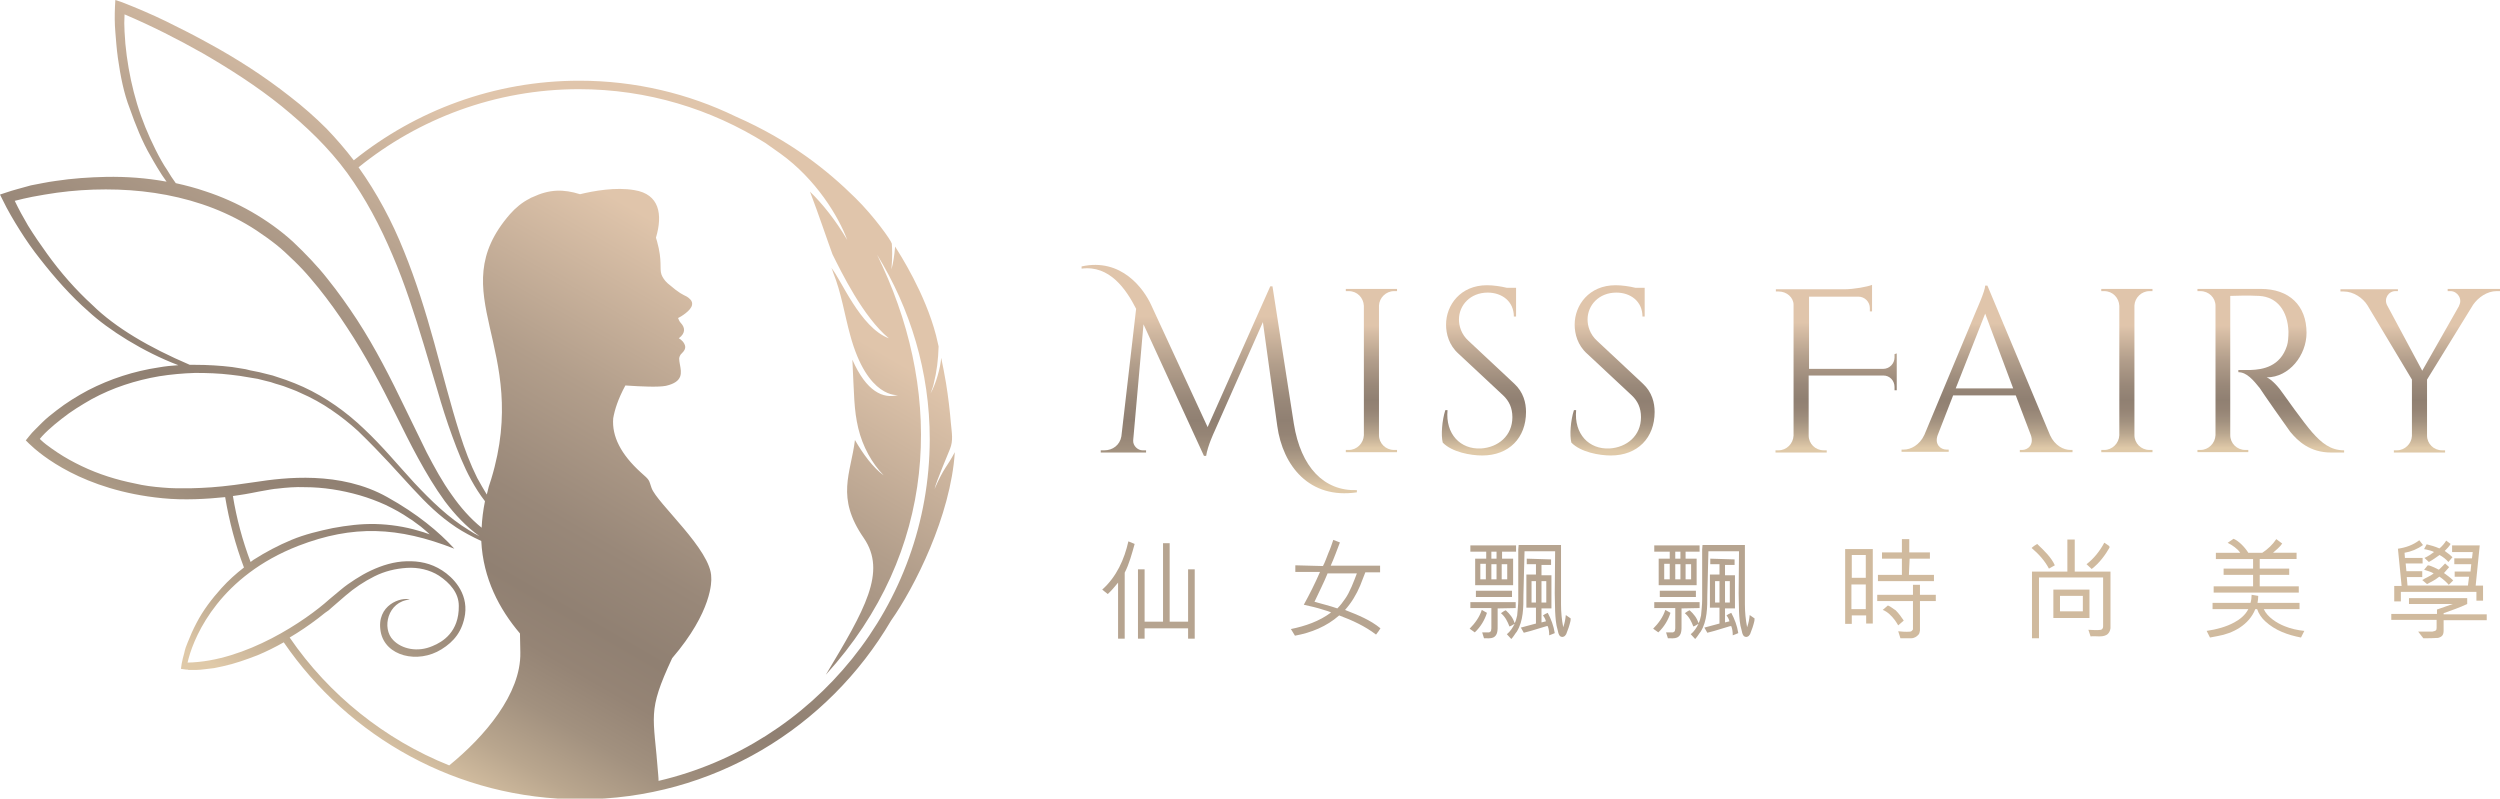 <?xml version="1.0" encoding="utf-8"?>
<!-- Generator: Adobe Illustrator 25.2.1, SVG Export Plug-In . SVG Version: 6.00 Build 0)  -->
<svg version="1.1" id="圖層_1" xmlns="http://www.w3.org/2000/svg" xmlns:xlink="http://www.w3.org/1999/xlink" x="0px" y="0px"
	 viewBox="0 0 678.4 216.7" style="enable-background:new 0 0 678.4 216.7;" xml:space="preserve">
<style type="text/css">
	.st0{fill:url(#SVGID_1_);}
	.st1{fill:#B6A490;}
	.st2{fill:#D0BA9E;}
	.st3{fill:url(#SVGID_2_);}
	.st4{fill:url(#SVGID_3_);}
	.st5{fill:url(#SVGID_4_);}
	.st6{fill:url(#SVGID_5_);}
	.st7{fill:url(#SVGID_6_);}
	.st8{fill:url(#SVGID_7_);}
	.st9{fill:url(#SVGID_8_);}
	.st10{fill:url(#SVGID_9_);}
	.st11{fill:url(#SVGID_10_);}
</style>
<g>
	<linearGradient id="SVGID_1_" gradientUnits="userSpaceOnUse" x1="175.015" y1="16.631" x2="72.12" y2="194.851">
		<stop  offset="0.176" style="stop-color:#E0C5AB"/>
		<stop  offset="0.199" style="stop-color:#DBC1A8"/>
		<stop  offset="0.411" style="stop-color:#B29E8B"/>
		<stop  offset="0.579" style="stop-color:#998879"/>
		<stop  offset="0.68" style="stop-color:#908072"/>
		<stop  offset="0.741" style="stop-color:#958475"/>
		<stop  offset="0.811" style="stop-color:#A2917F"/>
		<stop  offset="0.884" style="stop-color:#B9A68E"/>
		<stop  offset="0.96" style="stop-color:#D9C3A4"/>
		<stop  offset="0.973" style="stop-color:#DFC9A8"/>
	</linearGradient>
	<path class="st0" d="M253.6,132.7c0.5-2.2,3.8-9.8,4.2-10.9c0.9-2.3,0.5-4.1,0.2-7.3c-0.2-2.6-0.7-7-1.3-10.6
		c-0.4-2.3-0.8-4.5-1.3-6.8c-0.2,2.7-1.4,7-2.9,9.7c0.4-1,0.8-2.2,0.9-2.8c0.8-3.2,1.2-6.4,1.3-10c-0.2-1-0.5-2-0.7-3
		c-3-11.5-9.8-22-11.1-24.1c-0.2,2.4-0.5,4.4-1,6.2c0.3-3.5,0.2-5.7,0.1-7c-0.2-0.9-4.9-7.5-9.9-12.4c-7.5-7.4-17.5-15.5-32.5-22.1
		c-12.8-6.2-27.2-9.7-42.4-9.7c-23.1,0-44.4,8.1-61.2,21.6c-2.3-3-4.8-5.9-7.4-8.6c-3.1-3.1-6.4-6-9.9-8.7
		C71.7,20.7,64.4,16,56.7,11.8c-3.8-2.1-7.7-4.1-11.6-6c-3.9-1.9-7.9-3.6-12-5.2L31.3,0l-0.1,1.8c-0.1,2.4-0.1,4.6,0.1,6.9
		c0.2,2.3,0.3,4.2,0.7,7.1c0.7,4.9,1.6,9.5,3.2,13.6c1.5,4.3,3.4,9.1,5.7,13c0.9,1.6,2.6,4.6,4.3,6.9c-5.4-1-10.9-1.4-16.4-1.3
		c-4.6,0.1-9.1,0.4-13.7,1.1c-2.3,0.3-4.5,0.8-6.7,1.2C6,51,3.8,51.5,1.5,52.3L0,52.8l0.7,1.4c1.4,2.9,3,5.6,4.7,8.3
		c1.7,2.7,3.5,5.3,5.5,7.8c3.9,5,8.3,10,13.1,14.2c5.4,5,14.9,11,24.4,14.6c-1.8,0.1-3.6,0.3-5.3,0.6c-6.7,1-13.2,3.1-19.2,6.2
		c-3,1.6-5.9,3.4-8.6,5.5c-1.3,1-2.7,2.1-3.9,3.3c-0.6,0.6-1.2,1.2-1.8,1.8c-0.6,0.6-1.2,1.2-1.8,2l-0.8,1l0.9,0.9
		c3.1,3,14.6,12.7,36.2,14.8c5.9,0.6,12.1,0.2,17-0.3c1.1,6.6,2.8,13,5.1,19.1c-2.2,1.7-4.2,3.5-6.1,5.6c-2.6,2.9-5,6-6.8,9.5
		c-0.9,1.7-1.7,3.5-2.4,5.3c-0.4,0.9-0.7,1.8-0.9,2.8c-0.3,1-0.5,1.9-0.7,2.9l-0.2,1.4l1.4,0.2c0.3,0,0.5,0,0.7,0.1
		c0.2,0,0.4,0,0.6,0c0.4,0,0.9,0,1.3,0c0.8,0,1.7-0.1,2.5-0.2c0.8-0.1,1.6-0.2,2.5-0.3l2.4-0.5c3.2-0.7,6.3-1.8,9.4-3
		c2.4-1,4.8-2.2,7.1-3.5c17.6,25.7,47.1,42.6,80.5,42.6c35.9,0,67.3-19.5,84.3-48.5c6.3-8.9,16.2-28.4,17.3-45.7
		C256.9,126.9,256.2,126.7,253.6,132.7z M42.2,40.6c-2-4-3.7-8.1-5-12.4c-1.3-4.3-2.2-8.6-2.8-13c-0.3-2.2-0.5-4.4-0.6-6.6
		c-0.1-1.5-0.1-3.1,0-4.7c7.3,3.1,14.4,6.7,21.3,10.6c7.4,4.3,14.6,8.9,21.3,14.3c3.3,2.7,6.5,5.5,9.5,8.5c3,3,5.8,6.2,8.3,9.6
		c5,6.9,9,14.5,12.3,22.3c3.4,7.9,6,16.1,8.5,24.3l3.7,12.4c1.2,4.2,2.5,8.3,4,12.4c1.5,4.1,3.1,8.2,5.2,12c1.1,2,2.3,3.9,3.7,5.7
		c-0.5,2.5-0.8,4.9-0.9,7.2c-3.1-2.5-5.8-5.6-8.1-8.9c-2.6-3.6-4.7-7.5-6.8-11.5c-2-4-3.9-8.1-5.9-12.1c-3.9-8.1-8-16.2-13-23.9
		c-2.5-3.8-5.1-7.5-8-11.1c-1.4-1.8-2.9-3.5-4.5-5.2c-1.6-1.7-3.2-3.3-4.9-4.9c-3.4-3.1-7.2-5.8-11.2-8.1c-4-2.3-8.3-4.2-12.6-5.6
		c-2.6-0.9-5.3-1.6-8-2.2c-0.8-1.1-1.6-2.3-2.3-3.5C44.3,44.6,43.2,42.6,42.2,40.6z M25.1,82.8c-4.6-4.2-8.7-8.9-12.3-13.9
		c-1.8-2.5-3.6-5.1-5.2-7.7C6.3,59,5.1,56.8,4,54.5c1.6-0.4,3.2-0.8,4.8-1.1c2.2-0.4,4.4-0.8,6.6-1.1c4.4-0.6,8.8-0.9,13.3-0.9
		c8.9,0,17.7,1.2,26.1,4c4.2,1.4,8.2,3.2,12,5.4c1.9,1.1,3.7,2.3,5.5,3.6c1.8,1.3,3.5,2.6,5.1,4.1c1.6,1.5,3.2,3,4.7,4.6
		c1.5,1.6,2.9,3.3,4.3,5c2.8,3.5,5.4,7.1,7.8,10.8c4.9,7.4,9.1,15.4,13.1,23.4c2,4,4,8.1,6.2,12.1c2.2,4,4.5,7.9,7.2,11.6
		c2.7,3.6,5.8,6.9,9.4,9.5c-1-0.5-1.9-1-2.8-1.6c-5.6-3.4-10.4-8.1-14.9-12.9c-4.5-4.9-8.7-10-13.6-14.6
		c-4.8-4.6-10.4-8.6-16.5-11.4c-1.5-0.7-3.1-1.3-4.7-1.9c-0.8-0.3-1.6-0.5-2.4-0.8l-1.2-0.4l-1.2-0.3l-2.4-0.6l-2.5-0.5l-1.2-0.3
		l-1.2-0.2l-2.5-0.4c-3.3-0.4-6.7-0.6-10.1-0.6c-0.5,0-0.9,0-1.4,0C40.5,94.3,31.3,88.9,25.1,82.8z M63.2,134.6
		c1.2-0.2,2.3-0.3,3.3-0.5c1-0.2,2.4-0.4,3.7-0.7h0c2.2-0.4,4.4-0.8,5-0.8c2.5-0.3,5-0.5,7.5-0.4c5,0,10,0.8,14.9,2.2
		c2.4,0.7,4.8,1.6,7,2.6c2.3,1.1,4.5,2.3,6.5,3.7l0.8,0.5l0.8,0.6c0.5,0.4,1,0.7,1.5,1.1c0.8,0.7,1.6,1.3,2.4,2.1
		c-1-0.4-2.1-0.7-3.1-1c-3.7-1.1-7.7-1.7-11.6-1.8c-3.9-0.1-7.8,0.4-11.6,1.1c-3.8,0.8-7.6,1.7-11.2,3.2c-3.6,1.5-7,3.3-10.3,5.4
		c-0.3,0.2-0.5,0.4-0.8,0.6C65.8,146.7,64.2,140.7,63.2,134.6z M78.6,173c2.7-1.6,5.2-3.3,7.7-5.2l1.9-1.5l1-0.7l0.9-0.8l3.7-3.2
		c2.3-2,5-3.8,7.8-5.2c2.8-1.4,5.7-2.1,8.8-2.3c3-0.2,6.2,0.5,8.7,2.1c3,2,5.4,4.7,5.4,8.2c0.1,7.1-4.4,9.8-7.1,10.9
		c-4.1,1.8-8.4,0.8-10.7-1.6c-3.2-3.2-1.5-10.5,4.5-11c-2.2-0.8-9.2,1.4-7.9,8.7c1.2,6.7,10.1,8.8,16.5,4.8c3.4-2.1,5.7-4.9,6.4-9.5
		c0.8-6-3.4-10.1-6.2-11.9c-3.1-2-6.3-2.6-9.7-2.5c-3.4,0.1-6.6,1.1-9.6,2.5c-1.5,0.7-2.9,1.5-4.3,2.4c-1.4,0.9-2.7,1.8-4,2.9
		l-3,2.5c-6.3,5.7-22.7,16.9-38.5,17.2c0,0,0.1-0.4,0.3-1.2c1.8-6.6,8.7-22.3,29.8-30.5c14.8-5.7,27-5.2,42.3,0.8
		c-4.2-4.6-10.1-9.5-18.2-14c-12.8-7.2-28-5.3-35.8-4.1c0,0-5.7,0.8-5.7,0.8c-4.7,0.6-7.9,0.8-11.9,0.9l-1.9,0l-1.9,0
		c-1.3,0-2.5-0.1-3.8-0.2c-2.5-0.2-5-0.5-7.5-1.1c-5-1-9.8-2.5-14.4-4.7c-2.3-1.1-4.5-2.3-6.6-3.7c-1-0.7-2.1-1.4-3.1-2.2
		c-0.5-0.4-1-0.8-1.4-1.2c-0.1-0.1-0.2-0.2-0.3-0.3c0.2-0.2,0.4-0.5,0.6-0.7c0.5-0.6,1.1-1.1,1.7-1.7c1.2-1.1,2.4-2.1,3.7-3.1
		c2.5-2,5.3-3.7,8.1-5.3c5.7-3.1,11.9-5.1,18.3-6.2c3.2-0.5,6.4-0.8,9.7-0.9c3.3,0,6.5,0.1,9.8,0.5l2.4,0.3l1.2,0.2l1.2,0.2l2.4,0.4
		l2.4,0.6l1.2,0.3l1.2,0.4c0.8,0.2,1.6,0.5,2.3,0.7c1.5,0.6,3.1,1.1,4.5,1.8c3,1.3,5.9,2.9,8.5,4.7c2.5,1.7,4.9,3.6,7.2,5.7
		c13.1,12.7,17.3,19.9,26.6,26.1c1.8,1.2,4.2,2.5,6.8,3.7c0.5,10.2,4.9,18.5,10.5,25.1c0,1.6,0.1,3.4,0.1,5.2
		c0.2,11.2-9.7,22.8-19.3,30.6C104.4,200.7,89.2,188.5,78.6,173z M178.7,211.9c0-0.6,0-0.6-0.1-1.8c-1.2-16.2-3.1-16.7,3.8-31.5
		c10.9-12.7,10.7-21,10.6-21.9c0.1-7.4-14.8-20.2-16.2-24.3c-0.8-2.3-0.4-2-2.9-4.2c-5.4-4.9-7.9-9.8-7.5-14.7
		c0.4-2.3,1.3-5.2,3.3-8.9c4.4,0.3,8.9,0.5,11,0.1c4.8-1.1,4.2-3.6,3.8-5.8c-0.1-0.6-0.2-1.1-0.2-1.6c0-0.1,0.1-0.9,0.7-1.4
		c0.7-0.7,1.3-1.5,0.7-2.6c-0.5-1-1.5-1.5-1.5-1.5c2-1.5,1.6-3,0.6-4.1c-0.4-0.4-0.6-0.9-0.8-1.4c0.5-0.2,3.6-2,3.8-3.6
		c0.2-1.1-0.8-1.8-1.4-2.2c-1.3-0.7-1.8-0.7-5.2-3.6c-0.9-0.8-1.5-1.8-1.7-2.4c-0.6-1.7,0.3-3.6-1.2-9c-0.1-0.4-0.2-0.7-0.3-1
		c1.9-6.4,0.9-11.8-5.8-12.9c-5.1-0.9-11.1,0.2-14.8,1.1c-4.5-1.4-8.2-1.4-12.9,0.8c-0.3,0.1-0.5,0.2-0.8,0.4c-2,1-3.8,2.5-5.3,4.2
		c-18.8,21.6,5.8,36.1-5.1,71.9c-0.5,1.4-0.9,2.8-1.2,4.2c-0.9-1.5-1.8-3-2.6-4.5c-1.9-3.8-3.4-7.8-4.7-11.9
		c-2.6-8.2-4.7-16.6-7-24.9c-2.3-8.3-4.9-16.7-8.2-24.8c-3.2-8-7.3-15.7-12.3-22.7c16.3-13.2,37.2-21.2,59.8-21.2
		c18.6,0,35.9,5.4,50.6,14.6c1.3,0.9,2.7,1.9,4.1,2.9c9.6,6.9,15.8,17.1,18.1,23.4c-3.1-5.3-6.7-9.8-10.1-13.1
		c2.3,6,4.7,13.2,6.1,17c2.4,4.8,8.3,17,15.3,22.8c-7.8-2.9-13-16.1-15.6-19.1c0.2,0.4,0.4,0.9,0.5,1.3c2.2,5.4,3.1,11.5,4.6,16.9
		c4.7,17.4,13,16.3,13,16.3c-4,1.1-8.6-0.9-12.4-9.6c0.5,9.8,0.4,13.5,1.6,18.6c1.2,5,3.7,9.5,6.9,12.8c0,0,0,0,0,0
		c-2.9-2.1-5.6-5.8-7.8-9.6c0,0,0,0,0,0c-1.1,9.1-5.3,15.5,2.4,26.6c6.3,9.2,0.3,19.4-10.3,37.1c30.4-33.4,31.8-75.1,15.4-110.8
		c-0.5-1.1-1-2.1-1.5-3.2c9,14.6,14.3,31.7,14.3,50.1C252.2,164.3,220.7,202.1,178.7,211.9z"/>
	<g>
		<g>
			<path class="st1" d="M303.4,173.3v-15.2c-0.9,1.1-1.8,2.2-2.8,3.1l-1.5-1.2c3.9-3.5,6-8.2,7.1-13.1l1.7,0.7
				c-0.7,2.5-1.5,5.5-2.7,7.8v17.9H303.4z M324.2,154.6v18.7h-1.8v-2.8h-11.8v2.8h-1.8v-18.8l1.8,0l0,14.2h5v-21.3l1.8,0v21.3l5,0
				v-14.2H324.2z"/>
			<path class="st1" d="M359,153.6c0.6-1.1,1-2.4,1.5-3.6c0.5-1.1,0.9-2.3,1.3-3.5c0.6,0.2,1.2,0.5,1.8,0.7
				c-0.8,2.1-1.6,4.3-2.5,6.3h13.4v1.8h-4c-0.5,1.2-0.9,2.4-1.4,3.6c-1,2.4-2.4,4.7-4.1,6.6l0.2,0.1c3.3,1.3,6.6,2.6,9.4,4.9
				c-0.3,0.5-0.7,1.1-1.2,1.7c-3-2.3-6.5-3.9-10-5.2c-3.4,3-7.6,4.7-12,5.5l-1.1-1.8c3.9-0.8,7.7-2.1,10.9-4.5
				c-0.6-0.3-1.3-0.5-2-0.7c-1.8-0.6-3.6-1-5.4-1.4c1.6-2.9,3.1-5.9,4.4-8.9h-6.7l0-1.8L359,153.6z M360.3,155.5
				c-1.1,2.7-2.4,5.2-3.6,7.8c2.1,0.6,4.2,1.1,6.2,1.8c0.8-0.8,1.5-1.7,2.1-2.6c1.3-1.8,2.4-4.8,3.2-6.9H360.3z"/>
			<path class="st1" d="M403.5,166.3c-0.6,1.9-1.7,3.8-3.3,5.3l-1.4-1c1.5-1.5,2.7-3.2,3.3-5.1L403.5,166.3z M411.4,148l0,1.7h-3.8
				v1.9h3l0,7.2l-10.3,0l0-7.2h3v-1.9H399l0-1.7H411.4z M406.4,165.1v4.5c0,1.2,0.1,2.8-1.2,3.4c-0.7,0.3-1.6,0.2-2.5,0.2l-0.5-1.6
				l1.9,0c0.2-0.1,0.4-0.2,0.5-0.4l0.1-0.7l0-5.5l-5.7,0v-1.6h12.3v1.6L406.4,165.1z M410.3,162l-9.8,0v-1.7l9.8,0L410.3,162z
				 M401.7,153.1v4.1l1.5,0v-4.2H401.7z M406.1,149.7h-1.4v1.9h1.4L406.1,149.7z M406.1,153.1h-1.4v4.1h1.4V153.1z M413.4,161.4
				c0,3.4,0,7.1-1.8,10c-0.5,0.6-0.9,1.4-1.5,2l-1.2-1.3c0.9-0.7,1.6-1.8,2.1-2.8c-0.5,0.2-0.9,0.6-1.4,0.7
				c-0.5-1.3-1.1-2.6-2.3-3.6c0.4-0.3,0.8-0.6,1.3-0.8c1.1,1,2,2.1,2.4,3.5c0.4-0.6,0.5-1.4,0.7-2.1c0.1-1.3,0.3-2.8,0.3-4.3l0-13.6
				l0.1-1.2l11.5,0v16.1c0,2.1,0.2,4.2,0.6,6.2c0.4-1.1,0.6-2.2,0.7-3.3l1.3,0.9c0.1,0.2-0.1,0.5,0,0.6c-0.3,1.3-0.7,2.5-1.2,3.7
				c-0.2,0.3-0.4,0.6-0.8,0.7c-0.3,0.1-0.6,0-0.9-0.2c-0.4-0.5-0.5-1.1-0.6-1.6c-0.5-1.6-0.6-3.3-0.7-5.1l-0.1-4.9l0.1-11.4h-8.3
				L413.4,161.4z M409,153.1c-0.5,0-1,0-1.5,0l0,4.1l1.5,0L409,153.1z M420.9,151.8v1.5h-2.6v2.8h2.7v9l-2.7,0v3.8
				c0.4-0.1,0.8-0.2,1.2-0.3c-0.1-0.5-0.4-1.1-0.8-1.6c0.4-0.3,0.8-0.5,1.3-0.7c0.9,1.7,1.6,3.5,1.9,5.5c-0.4,0.2-1,0.4-1.5,0.6
				c0-0.9-0.1-1.7-0.4-2.5l-0.3,0l-4.3,1.3l-1.9,0.5l-0.8-1.4c1.4-0.4,2.7-0.7,4.1-1.1v-4.3h-2.6v-9h2.6l0-2.8h-2.5v-1.5
				L420.9,151.8z M415.6,157.7v5.8h1.2v-5.8L415.6,157.7z M418.3,157.7v5.8l1.3,0v-5.8L418.3,157.7z"/>
			<path class="st1" d="M453.3,166.3c-0.6,1.9-1.7,3.8-3.3,5.3l-1.4-1c1.5-1.5,2.7-3.2,3.3-5.1L453.3,166.3z M461.2,148l0,1.7h-3.8
				v1.9h3l0,7.2l-10.3,0l0-7.2h3v-1.9h-4.2l0-1.7H461.2z M456.3,165.1v4.5c0,1.2,0.1,2.8-1.2,3.4c-0.7,0.3-1.6,0.2-2.5,0.2l-0.5-1.6
				l1.9,0c0.2-0.1,0.4-0.2,0.5-0.4l0.1-0.7l0-5.5l-5.7,0v-1.6h12.3v1.6L456.3,165.1z M460.2,162l-9.8,0v-1.7l9.8,0L460.2,162z
				 M451.6,153.1v4.1l1.5,0v-4.2H451.6z M456,149.7h-1.4v1.9h1.4L456,149.7z M456,153.1h-1.4v4.1h1.4V153.1z M463.3,161.4
				c0,3.4,0,7.1-1.8,10c-0.5,0.6-0.9,1.4-1.5,2l-1.2-1.3c0.9-0.7,1.6-1.8,2.1-2.8c-0.5,0.2-0.9,0.6-1.4,0.7
				c-0.5-1.3-1.1-2.6-2.3-3.6c0.4-0.3,0.8-0.6,1.3-0.8c1.1,1,2,2.1,2.4,3.5c0.4-0.6,0.5-1.4,0.7-2.1c0.1-1.3,0.3-2.8,0.3-4.3l0-13.6
				l0.1-1.2l11.5,0v16.1c0,2.1,0.2,4.2,0.6,6.2c0.4-1.1,0.6-2.2,0.7-3.3l1.3,0.9c0.1,0.2-0.1,0.5,0,0.6c-0.3,1.3-0.7,2.5-1.2,3.7
				c-0.2,0.3-0.4,0.6-0.8,0.7c-0.3,0.1-0.6,0-0.9-0.2c-0.4-0.5-0.5-1.1-0.6-1.6c-0.5-1.6-0.6-3.3-0.7-5.1l-0.1-4.9l0.1-11.4h-8.3
				L463.3,161.4z M458.9,153.1c-0.5,0-1,0-1.5,0l0,4.1l1.5,0L458.9,153.1z M470.7,151.8v1.5h-2.6v2.8h2.7v9l-2.7,0v3.8
				c0.4-0.1,0.8-0.2,1.2-0.3c-0.1-0.5-0.4-1.1-0.8-1.6c0.4-0.3,0.8-0.5,1.3-0.7c0.9,1.7,1.6,3.5,1.9,5.5c-0.4,0.2-1,0.4-1.5,0.6
				c0-0.9-0.1-1.7-0.4-2.5l-0.3,0l-4.3,1.3l-1.9,0.5l-0.8-1.4c1.4-0.4,2.7-0.7,4.1-1.1v-4.3H464v-9h2.6l0-2.8h-2.5v-1.5L470.7,151.8
				z M465.4,157.7v5.8h1.2v-5.8L465.4,157.7z M468.1,157.7v5.8l1.3,0v-5.8L468.1,157.7z"/>
			<path class="st2" d="M508.2,149v20.2h-1.8l0-2.2h-3.9v2.3h-1.8l0-20.3L508.2,149z M506.3,150.6l-3.8,0l0,6.2h3.8V150.6z
				 M506.3,165.3l0-6.7l-3.9,0v6.7H506.3z M519.1,158.7l1.9,0v2.7l4.3,0v1.7h-4.3l0,8c-0.1,0.4-0.1,0.7-0.3,1
				c-0.5,0.6-1.2,1.1-2.1,1.1h-2.9c-0.2-0.6-0.4-1.3-0.6-1.9c1,0.1,2.1,0.2,3.2,0.1c0.4,0,0.6-0.3,0.8-0.6l0-7.7h-9.7v-1.7h9.7
				L519.1,158.7z M524.8,156v1.7h-15.2l0-1.7l6.5,0l0-4.4h-5.4l0-1.7l5.4,0v-3.6h2v3.6h5.6v1.7h-5.5L518,156L524.8,156z
				 M512.3,164.3c0.8,0.3,1.4,0.9,2.1,1.3c0.9,0.9,1.6,1.9,2.2,2.8l-1.5,1.3c-0.3-0.5-0.6-1-0.9-1.4c-0.9-1.2-2-2.3-3.3-2.8
				L512.3,164.3z"/>
			<path class="st2" d="M557.6,153.4c-0.5,0.3-1.1,0.6-1.6,0.9c-1.1-2.1-2.8-4-4.7-5.6c0.4-0.4,1-0.8,1.5-1.1
				C554.7,149.4,556.6,151.2,557.6,153.4z M553.3,156.8l0,16.4h-1.9v-18.1h9.6l0-8.7l2,0v8.7l9.7,0v15.4c-0.1,0.7-0.4,1.4-1.1,1.8
				c-1.3,0.7-2.9,0.2-4.3,0.4l-0.6-1.8c1.1,0,2.3,0.2,3.4,0c0.4-0.1,0.6-0.5,0.6-0.9v-13.3H553.3z M557.2,167.7l0-7.7l9.8,0l0,7.7
				L557.2,167.7z M565.2,165.9l0-4.2H559v4.2H565.2z M572.5,148.5c-1.2,2.1-2.8,4.3-4.9,5.9c-0.5-0.4-0.9-0.9-1.4-1.3
				c2-1.5,3.7-3.7,4.8-5.8l0.1,0l1.3,0.9V148.5z"/>
			<path class="st2" d="M598.8,171.2c2.7-0.4,5.3-1.1,7.5-2.3c1.5-0.8,3-2,3.8-3.6h-9.7v-1.7h10.3c0.2-0.7,0.3-1.5,0.3-2.2l1.8,0.3
				c0,0.6-0.1,1.3-0.2,1.9H624v1.7h-9.7c1,2.2,3.6,3.8,5.6,4.6c1.7,0.7,3.5,1.1,5.4,1.3l-0.9,1.8c-3.6-0.7-7-1.9-9.7-4.4
				c-1-0.9-1.8-2.1-2.2-3.3H612c-1.7,4.3-6.1,6.6-10.2,7.3l-2.1,0.4L598.8,171.2z M600.7,159.1h10.7V156h-8v-1.7h8v-2.6h-10.1v-1.7
				h6.6c-0.7-1.1-2.2-2.1-3.4-2.7l1.6-1.1c1.4,0.6,3,2.2,4,3.8h3.8c1.4-0.9,2.8-2.2,3.8-3.7l1.6,1.2c-0.6,0.9-1.7,1.8-2.5,2.5h6.4
				v1.7h-10v2.6h8v1.7h-8v3.1h10.6v1.7h-23.1V159.1z"/>
			<path class="st2" d="M663.1,171.1c0,1.2-0.4,1.7-1.5,2c-1.4,0.1-2.5,0.1-4,0.1l-1.4-1.8h3.8c1.1-0.2,1.2-0.4,1.2-1.1v-2.1h-12.3
				v-1.6h12.4v-1.2c1.5-0.5,2.9-1,4.3-1.5l-11.9,0v-1.6h15.8v1.6c-2.1,1-4.2,1.7-6.4,2.5v0.3h11.7v1.6h-11.7V171.1z M666.1,156.6
				l0-1.5l4.3,0l0.2-2H666v-1.6l4.8,0l0.2-1.7h-5.6V148l7.5,0l-1.1,10.9h2l0,4.1H672v-2.4h-20.5v2.6h-1.8V159l2,0l-1-10.1
				c2.1-0.3,4.1-1,5.8-2.3l1,1.3c-1.5,1.1-3.2,1.8-5,2.1l0.1,1.4l4.8,0v1.5h-4.6l0.2,2.1h4.3v1.6h-4.2l0.2,2.3h16.4l0.3-2.4H666.1z
				 M664.5,158.7c-0.7-0.8-1.6-1.6-2.5-2.2l-0.1,0c-1,0.8-2.1,1.4-3.3,2l-1.3-1.1c0.9-0.6,2.1-1,3.1-1.8c-0.8-0.5-1.8-0.7-2.6-1
				l1-1.2c0.6,0,1.2,0.4,1.8,0.6l1.2,0.6c0.6-0.5,1.1-1.1,1.7-1.7l1.1,1c-0.5,0.5-0.9,1.1-1.4,1.6c0.8,0.6,1.7,1.2,2.5,2
				L664.5,158.7z M657.9,151.4c0.9-0.4,1.8-1,2.6-1.6c-0.7-0.4-1.5-0.5-2.2-0.7l-0.5-0.1l0.7-1.3c1.2,0.3,2.3,0.6,3.4,1.1l0.1,0
				c0.7-0.6,1.3-1.3,1.8-2.1l1.2,0.9c-0.4,0.7-1,1.3-1.6,1.9c0.7,0.5,1.5,1.1,2.1,1.7l-1.1,1.3c-0.7-0.8-1.5-1.4-2.4-1.9
				c-1,0.7-1.8,1.3-2.9,1.9L657.9,151.4z"/>
		</g>
	</g>
	<g>
		<linearGradient id="SVGID_2_" gradientUnits="userSpaceOnUse" x1="330.769" y1="71.759" x2="330.769" y2="133.9">
			<stop  offset="0.227" style="stop-color:#E0C5AB"/>
			<stop  offset="0.247" style="stop-color:#DBC1A8"/>
			<stop  offset="0.438" style="stop-color:#B29E8B"/>
			<stop  offset="0.589" style="stop-color:#998879"/>
			<stop  offset="0.68" style="stop-color:#908072"/>
			<stop  offset="0.741" style="stop-color:#958475"/>
			<stop  offset="0.811" style="stop-color:#A2917F"/>
			<stop  offset="0.884" style="stop-color:#B9A68E"/>
			<stop  offset="0.96" style="stop-color:#D9C3A4"/>
			<stop  offset="0.973" style="stop-color:#DFC9A8"/>
		</linearGradient>
		<path class="st3" d="M351.1,115c1.9,11.8,8.2,18.3,17.1,18v0.6c-12.9,1.9-20.1-7.2-21.6-18l-3.9-28.2l-13.2,29.8
			c0,0-1.8,3.8-2.2,6.5h-0.6L310.3,88l-2.8,31.5c-0.1,1.5,1.3,2.7,2.5,2.7h1v0.6h-12.3v-0.6h1c2.2,0,4.2-1.4,4.6-3.8l4-34.6
			c-2.7-5.3-7.2-11.9-14.8-10.9v-0.6c10.8-2.4,16.9,6.1,18.9,10.5l15.3,33.1l17-38.2h0.6L351.1,115z"/>
		<linearGradient id="SVGID_3_" gradientUnits="userSpaceOnUse" x1="372.141" y1="78.386" x2="372.141" y2="122.749">
			<stop  offset="0.227" style="stop-color:#E0C5AB"/>
			<stop  offset="0.247" style="stop-color:#DBC1A8"/>
			<stop  offset="0.438" style="stop-color:#B29E8B"/>
			<stop  offset="0.589" style="stop-color:#998879"/>
			<stop  offset="0.68" style="stop-color:#908072"/>
			<stop  offset="0.741" style="stop-color:#958475"/>
			<stop  offset="0.811" style="stop-color:#A2917F"/>
			<stop  offset="0.884" style="stop-color:#B9A68E"/>
			<stop  offset="0.96" style="stop-color:#D9C3A4"/>
			<stop  offset="0.973" style="stop-color:#DFC9A8"/>
		</linearGradient>
		<path class="st4" d="M379.1,122.7h-13.9l0-0.6h0.8c2.2,0,4-1.8,4.1-4V83c-0.1-2.2-1.8-4-4.1-4h-0.8l0-0.6h13.9l0,0.6h-0.8
			c-2.2,0-4,1.8-4.1,3.9v35.2c0,2.2,1.8,4,4.1,4h0.8L379.1,122.7z"/>
		<linearGradient id="SVGID_4_" gradientUnits="userSpaceOnUse" x1="402.649" y1="77.504" x2="402.649" y2="123.637">
			<stop  offset="0.227" style="stop-color:#E0C5AB"/>
			<stop  offset="0.247" style="stop-color:#DBC1A8"/>
			<stop  offset="0.438" style="stop-color:#B29E8B"/>
			<stop  offset="0.589" style="stop-color:#998879"/>
			<stop  offset="0.68" style="stop-color:#908072"/>
			<stop  offset="0.741" style="stop-color:#958475"/>
			<stop  offset="0.811" style="stop-color:#A2917F"/>
			<stop  offset="0.884" style="stop-color:#B9A68E"/>
			<stop  offset="0.96" style="stop-color:#D9C3A4"/>
			<stop  offset="0.973" style="stop-color:#DFC9A8"/>
		</linearGradient>
		<path class="st5" d="M410.9,104.1c2.5,2.3,3.2,5.2,3.2,7.7c0,7-4.6,11.8-11.9,11.8c-3.1,0-8.2-0.9-10.7-3.5c-0.5-2-0.2-6,0.7-8.8
			h0.6c-0.6,6.5,3.5,10.7,9.1,10.4c4.6-0.3,8.5-3.4,8.5-8.5c0-2.5-0.9-4.4-2.5-5.9l-12.1-11.3c-2.6-2.3-3.4-5.4-3.4-7.9
			c0-5.3,3.9-10.7,11.1-10.7c1.7,0,3.8,0.3,5.4,0.7h2.5v7.8h-0.6c0-4.1-3.2-6.5-7.1-6.5c-4.7,0-7.8,3.4-7.8,7.3c0,1.7,0.6,4,2.6,5.8
			L410.9,104.1z"/>
		<linearGradient id="SVGID_5_" gradientUnits="userSpaceOnUse" x1="437.56" y1="77.504" x2="437.56" y2="123.637">
			<stop  offset="0.227" style="stop-color:#E0C5AB"/>
			<stop  offset="0.247" style="stop-color:#DBC1A8"/>
			<stop  offset="0.438" style="stop-color:#B29E8B"/>
			<stop  offset="0.589" style="stop-color:#998879"/>
			<stop  offset="0.68" style="stop-color:#908072"/>
			<stop  offset="0.741" style="stop-color:#958475"/>
			<stop  offset="0.811" style="stop-color:#A2917F"/>
			<stop  offset="0.884" style="stop-color:#B9A68E"/>
			<stop  offset="0.96" style="stop-color:#D9C3A4"/>
			<stop  offset="0.973" style="stop-color:#DFC9A8"/>
		</linearGradient>
		<path class="st6" d="M445.8,104.1c2.5,2.3,3.2,5.2,3.2,7.7c0,7-4.6,11.8-11.9,11.8c-3.1,0-8.2-0.9-10.7-3.5c-0.5-2-0.2-6,0.7-8.8
			h0.6c-0.6,6.5,3.5,10.7,9.1,10.4c4.6-0.3,8.5-3.4,8.5-8.5c0-2.5-0.9-4.4-2.5-5.9l-12.1-11.3c-2.6-2.3-3.4-5.4-3.4-7.9
			c0-5.3,3.9-10.7,11.1-10.7c1.7,0,3.8,0.3,5.4,0.7h2.5v7.8h-0.6c0-4.1-3.2-6.5-7.1-6.5c-4.7,0-7.8,3.4-7.8,7.3c0,1.7,0.6,4,2.6,5.8
			L445.8,104.1z"/>
		<linearGradient id="SVGID_6_" gradientUnits="userSpaceOnUse" x1="498.238" y1="77.239" x2="498.238" y2="122.75">
			<stop  offset="0.227" style="stop-color:#E0C5AB"/>
			<stop  offset="0.247" style="stop-color:#DBC1A8"/>
			<stop  offset="0.438" style="stop-color:#B29E8B"/>
			<stop  offset="0.589" style="stop-color:#998879"/>
			<stop  offset="0.68" style="stop-color:#908072"/>
			<stop  offset="0.741" style="stop-color:#958475"/>
			<stop  offset="0.811" style="stop-color:#A2917F"/>
			<stop  offset="0.884" style="stop-color:#B9A68E"/>
			<stop  offset="0.96" style="stop-color:#D9C3A4"/>
			<stop  offset="0.973" style="stop-color:#DFC9A8"/>
		</linearGradient>
		<path class="st7" d="M514.7,95.9v10l-0.6,0v-0.9c0-1.7-1.3-3.1-3-3.1h-20.3v16.3c0,2.2,1.8,4,4.1,4h0.8l0,0.6h-13.9l0-0.6h0.8
			c2.2,0,4-1.8,4.1-4V82.7c0-2-1.9-3.6-4-3.6h-0.8l0-0.6h18.5c2.7,0,6.4-0.7,7.6-1.2v1.9v1.1v4.2l-0.6,0v-0.9c0-1.7-1.4-3.1-3.1-3.1
			h-13.4v19.6H511c1.7,0,3.1-1.4,3.1-3.1v-0.9L514.7,95.9z"/>
		<linearGradient id="SVGID_7_" gradientUnits="userSpaceOnUse" x1="539.165" y1="77.505" x2="539.165" y2="122.749">
			<stop  offset="0.227" style="stop-color:#E0C5AB"/>
			<stop  offset="0.247" style="stop-color:#DBC1A8"/>
			<stop  offset="0.438" style="stop-color:#B29E8B"/>
			<stop  offset="0.589" style="stop-color:#998879"/>
			<stop  offset="0.68" style="stop-color:#908072"/>
			<stop  offset="0.741" style="stop-color:#958475"/>
			<stop  offset="0.811" style="stop-color:#A2917F"/>
			<stop  offset="0.884" style="stop-color:#B9A68E"/>
			<stop  offset="0.96" style="stop-color:#D9C3A4"/>
			<stop  offset="0.973" style="stop-color:#DFC9A8"/>
		</linearGradient>
		<path class="st8" d="M556.3,118.1c1.3,2.8,3.6,4,5.6,4h0.5v0.6h-14.3v-0.6h0.6c1.6,0,3.3-1.4,2.4-4l-4.1-10.8H530l-4.2,10.8
			c-0.9,2.5,0.8,3.9,2.4,3.9h0.6v0.6h-12.8v-0.6h0.6c1.9,0,4.3-1.2,5.6-4L536.4,84c0,0,2.3-5.1,2.3-6.5h0.6L556.3,118.1z
			 M546.3,105.4l-7.6-20.3l-8,20.3H546.3z"/>
		<linearGradient id="SVGID_8_" gradientUnits="userSpaceOnUse" x1="577.174" y1="78.386" x2="577.174" y2="122.749">
			<stop  offset="0.227" style="stop-color:#E0C5AB"/>
			<stop  offset="0.247" style="stop-color:#DBC1A8"/>
			<stop  offset="0.438" style="stop-color:#B29E8B"/>
			<stop  offset="0.589" style="stop-color:#998879"/>
			<stop  offset="0.68" style="stop-color:#908072"/>
			<stop  offset="0.741" style="stop-color:#958475"/>
			<stop  offset="0.811" style="stop-color:#A2917F"/>
			<stop  offset="0.884" style="stop-color:#B9A68E"/>
			<stop  offset="0.96" style="stop-color:#D9C3A4"/>
			<stop  offset="0.973" style="stop-color:#DFC9A8"/>
		</linearGradient>
		<path class="st9" d="M584.1,122.7h-13.9l0-0.6h0.8c2.2,0,4-1.8,4.1-4V83c-0.1-2.2-1.8-4-4.1-4h-0.8l0-0.6h13.9l0,0.6h-0.8
			c-2.2,0-4,1.8-4.1,3.9v35.2c0,2.2,1.8,4,4.1,4h0.8L584.1,122.7z"/>
		<linearGradient id="SVGID_9_" gradientUnits="userSpaceOnUse" x1="616.301" y1="78.391" x2="616.301" y2="122.751">
			<stop  offset="0.227" style="stop-color:#E0C5AB"/>
			<stop  offset="0.247" style="stop-color:#DBC1A8"/>
			<stop  offset="0.438" style="stop-color:#B29E8B"/>
			<stop  offset="0.589" style="stop-color:#998879"/>
			<stop  offset="0.68" style="stop-color:#908072"/>
			<stop  offset="0.741" style="stop-color:#958475"/>
			<stop  offset="0.811" style="stop-color:#A2917F"/>
			<stop  offset="0.884" style="stop-color:#B9A68E"/>
			<stop  offset="0.96" style="stop-color:#D9C3A4"/>
			<stop  offset="0.973" style="stop-color:#DFC9A8"/>
		</linearGradient>
		<path class="st10" d="M613.5,78.4c7.7,0,12.4,4.5,12.4,11.9c0,6.1-4.7,12.1-10.8,12.1c1.4,0.6,3.3,2.7,4.5,4.5
			c0,0,5.5,7.8,7.9,10.5c2.5,2.8,4.9,4.8,8.6,4.8v0.6h-3.5c-5.9,0-9.1-3.2-11.1-5.6c-0.7-0.9-7.9-11.2-8.3-11.9
			c-1.7-2.1-3.5-4.3-5.8-4.3v-0.6c0,0,1.4,0,3.3,0c3.3-0.1,8.1-0.9,9.9-6.6c0.3-0.9,0.4-2.4,0.4-3.8c-0.2-5.7-3.1-9.4-7.9-9.7
			c-3.2-0.2-7.1,0-7.9,0v37.8c0,2.2,1.8,4,4.1,4h0.8l0,0.6h-13.8l0-0.6h0.8c2.2,0,4-1.8,4.1-4V83c0-2.2-1.8-4-4.1-4h-0.8l0-0.6
			L613.5,78.4z"/>
		<linearGradient id="SVGID_10_" gradientUnits="userSpaceOnUse" x1="656.785" y1="78.391" x2="656.785" y2="122.75">
			<stop  offset="0.227" style="stop-color:#E0C5AB"/>
			<stop  offset="0.247" style="stop-color:#DBC1A8"/>
			<stop  offset="0.438" style="stop-color:#B29E8B"/>
			<stop  offset="0.589" style="stop-color:#998879"/>
			<stop  offset="0.68" style="stop-color:#908072"/>
			<stop  offset="0.741" style="stop-color:#958475"/>
			<stop  offset="0.811" style="stop-color:#A2917F"/>
			<stop  offset="0.884" style="stop-color:#B9A68E"/>
			<stop  offset="0.96" style="stop-color:#D9C3A4"/>
			<stop  offset="0.973" style="stop-color:#DFC9A8"/>
		</linearGradient>
		<path class="st11" d="M678.4,78.4V79h-0.9c-2.6,0-5,1.7-6.4,3.7L658.6,103v15.2c0,2.2,1.8,4,4.1,4h0.8l0,0.6h-13.9l0-0.6h0.8
			c2.2,0,4-1.8,4.1-3.9v-15.3l-12.1-20.2c-1.2-1.9-3.7-3.7-6.4-3.7h-0.9v-0.6h15.6V79H650c-1.9,0-3.2,2.1-2.2,3.9l9.5,17.7L667.3,83
			l0-0.1c1-1.8-0.5-3.9-2.3-3.9h-0.8v-0.6L678.4,78.4z"/>
	</g>
</g>
</svg>
